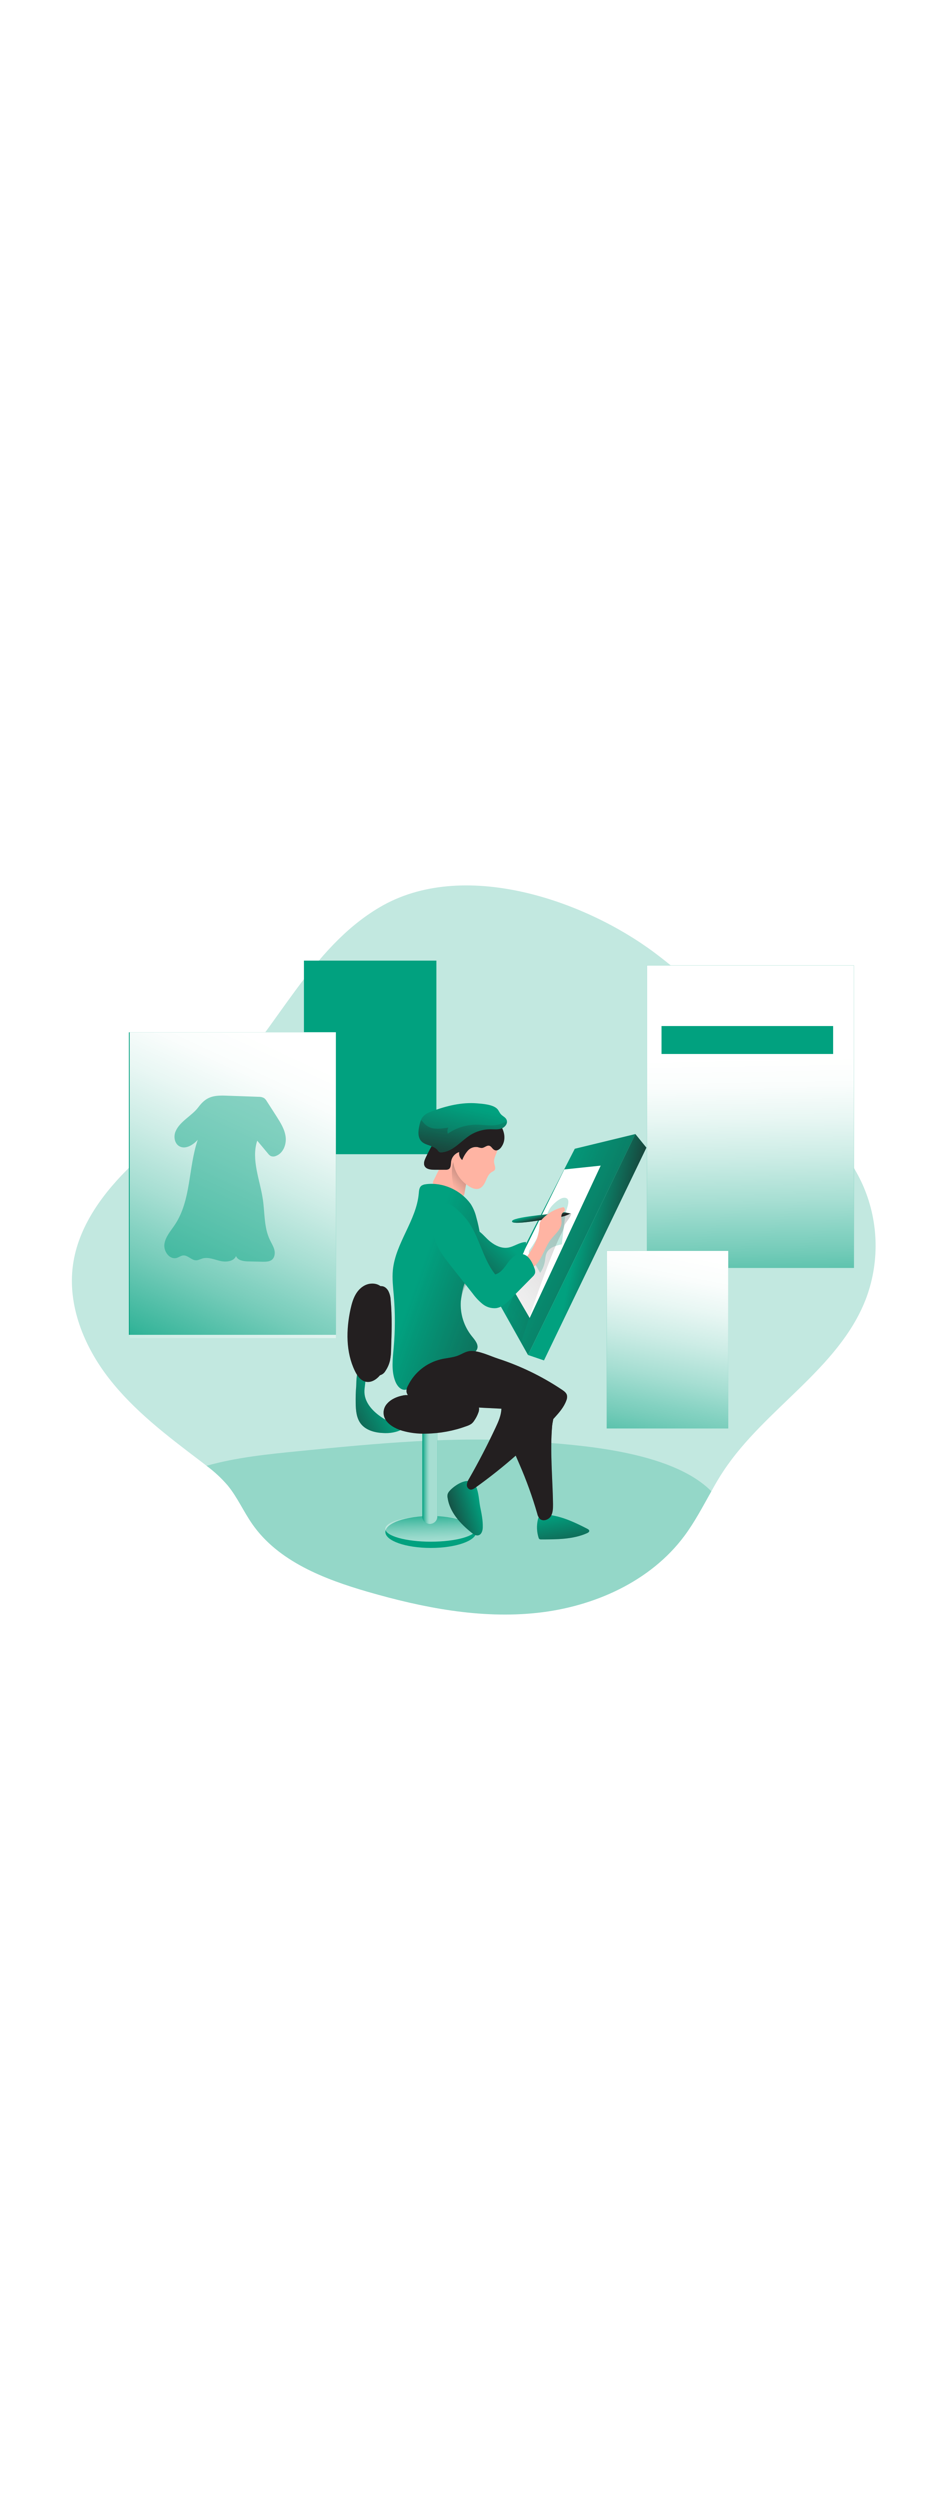 <svg id="_0231_designer_1" xmlns="http://www.w3.org/2000/svg" xmlns:xlink="http://www.w3.org/1999/xlink" viewBox="0 0 500 500" data-imageid="designer-1-70" imageName="Designer 1" class="illustrations_image" style="width: 188px;"><defs><style>.cls-1_designer-1-70{opacity:.45;}.cls-1_designer-1-70,.cls-2_designer-1-70,.cls-3_designer-1-70,.cls-4_designer-1-70,.cls-5_designer-1-70,.cls-6_designer-1-70,.cls-7_designer-1-70,.cls-8_designer-1-70,.cls-9_designer-1-70,.cls-10_designer-1-70,.cls-11_designer-1-70,.cls-12_designer-1-70,.cls-13_designer-1-70,.cls-14_designer-1-70,.cls-15_designer-1-70,.cls-16_designer-1-70,.cls-17_designer-1-70,.cls-18_designer-1-70,.cls-19_designer-1-70,.cls-20_designer-1-70,.cls-21_designer-1-70,.cls-22_designer-1-70,.cls-23_designer-1-70,.cls-24_designer-1-70,.cls-25_designer-1-70,.cls-26_designer-1-70,.cls-27_designer-1-70,.cls-28_designer-1-70,.cls-29_designer-1-70{stroke-width:0px;}.cls-1_designer-1-70,.cls-17_designer-1-70,.cls-18_designer-1-70,.cls-25_designer-1-70{isolation:isolate;}.cls-1_designer-1-70,.cls-25_designer-1-70,.cls-29_designer-1-70{fill:#68e1fd;}.cls-2_designer-1-70{fill:url(#linear-gradient);}.cls-3_designer-1-70{fill:url(#linear-gradient-11-designer-1-70);}.cls-4_designer-1-70{fill:url(#linear-gradient-12-designer-1-70);}.cls-5_designer-1-70{fill:url(#linear-gradient-13-designer-1-70);}.cls-6_designer-1-70{fill:url(#linear-gradient-10-designer-1-70);}.cls-7_designer-1-70{fill:url(#linear-gradient-17-designer-1-70);}.cls-8_designer-1-70{fill:url(#linear-gradient-16-designer-1-70);}.cls-9_designer-1-70{fill:url(#linear-gradient-19-designer-1-70);}.cls-10_designer-1-70{fill:url(#linear-gradient-15-designer-1-70);}.cls-11_designer-1-70{fill:url(#linear-gradient-23-designer-1-70);}.cls-12_designer-1-70{fill:url(#linear-gradient-21-designer-1-70);}.cls-13_designer-1-70{fill:url(#linear-gradient-18-designer-1-70);}.cls-14_designer-1-70{fill:url(#linear-gradient-14-designer-1-70);}.cls-15_designer-1-70{fill:url(#linear-gradient-22-designer-1-70);}.cls-16_designer-1-70{fill:url(#linear-gradient-20-designer-1-70);}.cls-17_designer-1-70{fill:url(#linear-gradient-9-designer-1-70);}.cls-17_designer-1-70,.cls-18_designer-1-70{opacity:.65;}.cls-18_designer-1-70{fill:url(#linear-gradient-8-designer-1-70);}.cls-19_designer-1-70{fill:url(#linear-gradient-4-designer-1-70);}.cls-20_designer-1-70{fill:url(#linear-gradient-2-designer-1-70);}.cls-21_designer-1-70{fill:url(#linear-gradient-3-designer-1-70);}.cls-22_designer-1-70{fill:url(#linear-gradient-7-designer-1-70);}.cls-23_designer-1-70{fill:url(#linear-gradient-5-designer-1-70);}.cls-24_designer-1-70{fill:url(#linear-gradient-6-designer-1-70);}.cls-25_designer-1-70{opacity:.24;}.cls-26_designer-1-70{fill:#231f20;}.cls-27_designer-1-70{fill:#fff;}.cls-28_designer-1-70{fill:#ffb4a3;}</style><linearGradient id="linear-gradient-designer-1-70" x1="620.66" y1="2622.74" x2="729.01" y2="2698.46" gradientTransform="translate(-471 2803.46) scale(1 -1)" gradientUnits="userSpaceOnUse"><stop offset="0" stop-color="#fff" stop-opacity="0"/><stop offset=".07" stop-color="#fff" stop-opacity=".22"/><stop offset=".16" stop-color="#fff" stop-opacity=".45"/><stop offset=".25" stop-color="#fff" stop-opacity=".65"/><stop offset=".33" stop-color="#fff" stop-opacity=".8"/><stop offset=".4" stop-color="#fff" stop-opacity=".91"/><stop offset=".46" stop-color="#fff" stop-opacity=".98"/><stop offset=".51" stop-color="#fff"/></linearGradient><linearGradient id="linear-gradient-2-designer-1-70" x1="872.69" y1="2505.27" x2="867.49" y2="2799.67" xlink:href="#linear-gradient-designer-1-70"/><linearGradient id="linear-gradient-3-designer-1-70" x1="809.83" y1="2423.34" x2="860.26" y2="2673.79" xlink:href="#linear-gradient-designer-1-70"/><linearGradient id="linear-gradient-4-designer-1-70" x1="546.26" y1="2482.93" x2="704.83" y2="2824.87" xlink:href="#linear-gradient-designer-1-70"/><linearGradient id="linear-gradient-5-designer-1-70" x1="748.26" y1="2570.32" x2="883.19" y2="2512.37" gradientTransform="translate(-471 2803.46) scale(1 -1)" gradientUnits="userSpaceOnUse"><stop offset="0" stop-color="#231f20" stop-opacity="0"/><stop offset="1" stop-color="#231f20"/></linearGradient><linearGradient id="linear-gradient-6-designer-1-70" x1="742.22" y1="2509.74" x2="1052.07" y2="2745.52" gradientTransform="translate(-488.99 2802.1) scale(1 -1)" xlink:href="#linear-gradient-5-designer-1-70"/><linearGradient id="linear-gradient-7-designer-1-70" x1="776.8" y1="2571.36" x2="777.64" y2="2567.91" gradientTransform="translate(-488.99 2802.1) scale(1 -1)" xlink:href="#linear-gradient-5-designer-1-70"/><linearGradient id="linear-gradient-8-designer-1-70" x1="700.09" y1="2415.67" x2="701.18" y2="2378.76" xlink:href="#linear-gradient-designer-1-70"/><linearGradient id="linear-gradient-9-designer-1-70" x1="695.95" y1="2434.76" x2="703.86" y2="2434.76" xlink:href="#linear-gradient-designer-1-70"/><linearGradient id="linear-gradient-10-designer-1-70" x1="693.58" y1="2473.24" x2="657.51" y2="2454.55" gradientTransform="translate(-488.99 2802.1) scale(1 -1)" xlink:href="#linear-gradient-5-designer-1-70"/><linearGradient id="linear-gradient-11-designer-1-70" x1="718.22" y1="2460.39" x2="718.87" y2="2469.73" gradientTransform="translate(-488.99 2802.1) scale(1 -1)" xlink:href="#linear-gradient-5-designer-1-70"/><linearGradient id="linear-gradient-12-designer-1-70" x1="745.27" y1="2416.28" x2="719.8" y2="2408.38" gradientTransform="translate(-488.99 2802.1) scale(1 -1)" xlink:href="#linear-gradient-5-designer-1-70"/><linearGradient id="linear-gradient-13-designer-1-70" x1="787.23" y1="2412.05" x2="793.32" y2="2377.52" gradientTransform="translate(-488.99 2802.1) scale(1 -1)" xlink:href="#linear-gradient-5-designer-1-70"/><linearGradient id="linear-gradient-14-designer-1-70" x1="793.97" y1="2423.97" x2="757.4" y2="2461.42" gradientTransform="translate(-488.99 2802.1) scale(1 -1)" xlink:href="#linear-gradient-5-designer-1-70"/><linearGradient id="linear-gradient-15-designer-1-70" x1="729.28" y1="2586.61" x2="753.61" y2="2608.33" gradientTransform="translate(-488.99 2802.1) scale(1 -1)" xlink:href="#linear-gradient-5-designer-1-70"/><linearGradient id="linear-gradient-16-designer-1-70" x1="710.18" y1="2533.7" x2="821.73" y2="2492.93" gradientTransform="translate(-488.99 2802.1) scale(1 -1)" xlink:href="#linear-gradient-5-designer-1-70"/><linearGradient id="linear-gradient-17-designer-1-70" x1="773.52" y1="2461.53" x2="671.07" y2="2461.53" gradientTransform="translate(-488.99 2802.1) scale(1 -1)" xlink:href="#linear-gradient-5-designer-1-70"/><linearGradient id="linear-gradient-18-designer-1-70" x1="696.71" y1="2564.47" x2="682.82" y2="2452.16" gradientTransform="translate(-488.99 2802.1) scale(1 -1)" xlink:href="#linear-gradient-5-designer-1-70"/><linearGradient id="linear-gradient-19-designer-1-70" x1="757.37" y1="2557.35" x2="723.73" y2="2523.48" gradientTransform="translate(-488.99 2802.1) scale(1 -1)" xlink:href="#linear-gradient-5-designer-1-70"/><linearGradient id="linear-gradient-20-designer-1-70" x1="777.35" y1="2556.43" x2="814.83" y2="2549.05" xlink:href="#linear-gradient-5-designer-1-70"/><linearGradient id="linear-gradient-21-designer-1-70" x1="740.08" y1="2598.94" x2="732.44" y2="2612.9" gradientTransform="translate(-488.99 2802.1) scale(1 -1)" xlink:href="#linear-gradient-5-designer-1-70"/><linearGradient id="linear-gradient-22-designer-1-70" x1="737.6" y1="2628.26" x2="724.97" y2="2570.8" gradientTransform="translate(-488.99 2802.1) scale(1 -1)" xlink:href="#linear-gradient-5-designer-1-70"/><linearGradient id="linear-gradient-23-designer-1-70" x1="736.79" y1="2629.29" x2="729.61" y2="2571.18" gradientTransform="translate(-488.99 2802.1) scale(1 -1)" xlink:href="#linear-gradient-5-designer-1-70"/></defs><g id="background_designer-1-70"><path class="cls-25_designer-1-70 targetColor" d="M460.84,276.62c-14.46,36.73-53.63,57.83-75.49,90.79-2.4,3.54-4.5,7.24-6.56,10.94-4.56,8.09-8.84,16.31-14.38,23.75-18.03,24.24-48.2,37.69-78.46,40.93s-60.81-2.75-90.05-11.19c-23.33-6.75-47.73-16.22-61.52-35.99-4.71-6.72-7.99-14.37-13.21-20.69-3.33-3.85-7.08-7.33-11.19-10.37-1.18-.92-2.34-1.81-3.52-2.71-17.37-13.17-34.99-26.52-48.36-43.67-13.37-17.15-22.17-38.85-19.27-60.29,2.84-20.88,16.31-38.92,31.64-53.57,15.33-14.65,32.98-26.82,47.7-42.06,29.52-30.53,47.19-73.06,83.9-94.74,44.32-26.21,108.91-3.94,146.46,24.12,30.51,22.76,54.66,52.61,79.84,81.01,11.93,13.48,24.36,27.05,31.48,43.52,8.17,19.2,8.53,40.77,1,60.22Z" style="fill: rgb(1, 161, 127);"/><path class="cls-25_designer-1-70 targetColor" d="M378.79,378.35c-4.56,8.09-8.84,16.31-14.38,23.75-18.03,24.24-48.2,37.69-78.46,40.93s-60.81-2.75-90.05-11.19c-23.33-6.75-47.73-16.22-61.52-35.99-4.71-6.72-7.99-14.37-13.21-20.69-3.33-3.85-7.08-7.33-11.19-10.37,15.84-4.47,32.64-6.16,49.13-7.8,41.23-4.07,82.74-8.14,124.1-5.09,23.87,1.79,73.97,4.69,95.59,26.46Z" style="fill: rgb(1, 161, 127);"/></g><g id="screen_designer-1-70"><rect class="cls-29_designer-1-70 targetColor" x="344.48" y="98.62" width="110.22" height="160.92" style="fill: rgb(1, 161, 127);"/><rect class="cls-29_designer-1-70 targetColor" x="161.84" y="96.08" width="70.53" height="102.97" style="fill: rgb(1, 161, 127);"/><rect class="cls-2_designer-1-70" x="161.84" y="96.08" width="70.53" height="102.97"/><rect class="cls-20_designer-1-70" x="344.48" y="98.62" width="110.22" height="160.92"/><rect class="cls-29_designer-1-70 targetColor" x="323.08" y="250.47" width="64.7" height="94.46" style="fill: rgb(1, 161, 127);"/><rect class="cls-21_designer-1-70" x="323.08" y="250.47" width="64.7" height="94.46"/><rect class="cls-29_designer-1-70 targetColor" x="352.25" y="130.88" width="91.38" height="14.86" style="fill: rgb(1, 161, 127);"/><rect class="cls-29_designer-1-70 targetColor" x="68.63" y="134.21" width="110.22" height="160.92" style="fill: rgb(1, 161, 127);"/><rect class="cls-19_designer-1-70" x="69.05" y="134.17" width="109.8" height="162.7"/><path class="cls-1_designer-1-70 targetColor" d="M93.49,186.9c-1.16,2.75-.6,6.46,2.03,7.93,3.26,1.82,7.27-.68,9.77-3.43-5.06,14.85-3.44,32.04-12.15,45.14-2.17,3.27-5.01,6.36-5.59,10.26s2.77,8.54,6.57,7.41c1.16-.35,2.17-1.18,3.37-1.3,2.5-.25,4.43,2.6,6.94,2.58,1.15,0,2.2-.63,3.3-.95,3.1-.91,6.34.53,9.48,1.28,3.14.75,7.24.33,8.49-2.6.85,2.37,4,2.81,6.54,2.86l7.69.17c1.66,0,3.48,0,4.79-.99,1.55-1.21,1.85-3.47,1.37-5.36s-1.6-3.55-2.4-5.32c-3.13-6.49-2.66-14.03-3.68-21.16-1.51-10.59-6.39-21.39-3.04-31.56l5.77,6.89c.37.5.83.92,1.37,1.25.92.39,1.96.37,2.87-.04,3.83-1.45,5.59-6.04,5.13-10.06-.46-4.02-2.72-7.59-4.91-11.04l-5.11-7.94c-.36-.66-.86-1.25-1.46-1.71-.92-.51-1.97-.74-3.03-.69l-17.5-.62c-7.05-.25-10.52.86-14.48,6.15-3.4,4.58-9.84,7.46-12.13,12.87Z" style="fill: rgb(1, 161, 127);"/></g><g id="character_designer-1-70"><polygon class="cls-29_designer-1-70 targetColor" points="306.07 196.15 338.32 188.34 281.16 305.85 264.74 276.62 306.07 196.15" style="fill: rgb(1, 161, 127);"/><polygon class="cls-23_designer-1-70" points="306.07 196.15 338.32 188.34 281.16 305.85 264.74 276.62 306.07 196.15"/><polygon class="cls-27_designer-1-70" points="300.51 207.15 319.86 205.13 282.04 286.16 270.9 267.06 300.51 207.15"/><path class="cls-25_designer-1-70 targetColor" d="M299.2,246.98c-3.08.64-6.54,1.58-7.99,4.31-.75,1.44-.8,3.16-1.06,4.73-.38,2.21-1.24,4.32-2.52,6.18l-5.55-9.65c-.27-.39-.44-.85-.5-1.32.06-.67.34-1.31.8-1.81,2.78-3.91,5.09-8.12,6.9-12.55,1.47-3.61,2.03-7.57,4.75-10.52,1.39-1.51,4.56-4.47,6.91-4.11,3.32.5.85,5.57.38,7.59-.35,1.48-2.25,17.18-2.11,17.15Z" style="fill: rgb(1, 161, 127);"/><path class="cls-24_designer-1-70" d="M300.54,237.03c-.43,1.87-1.16,3.66-2.15,5.3-4.52,8.47-18.38,47.52-20.67,56.57-1.19-2.21-5.04-9.23-6.24-11.44-.8-1.42-1.56-2.93-1.49-4.54.13-1.19.51-2.34,1.09-3.39,2.49-5.25,5.03-10.56,8.59-15.17,2.51-3.26,2.14-6.67,4.71-9.88,4.51-5.65,8.14-11.5,10.26-18.37.34-1.08,7.49-6.22,9.27-5.61,1.31.44-3.17,5.38-3.37,6.54Z"/><path class="cls-29_designer-1-70 targetColor" d="M272.66,234.7c-.66,2.37,16.92-.92,20.77-1.41,3.61-.47,7.33-.98,10.48-2.8-.45.26-2.63-.53-3.36-.49-1.64.07-3.31.41-4.95.59-3.34.34-22.9,2-22.96,4.11Z" style="fill: rgb(1, 161, 127);"/><path class="cls-22_designer-1-70" d="M272.66,234.7c-.66,2.37,16.92-.92,20.77-1.41,3.61-.47,7.33-.98,10.48-2.8-.45.26-2.63-.53-3.36-.49-1.64.07-3.31.41-4.95.59-3.34.34-22.9,2-22.96,4.11Z"/><ellipse class="cls-29_designer-1-70 targetColor" cx="229.4" cy="399.99" rx="24.2" ry="8.5" style="fill: rgb(1, 161, 127);"/><ellipse class="cls-18_designer-1-70" cx="229.4" cy="398.33" rx="24.2" ry="6.83"/><path class="cls-29_designer-1-70 targetColor" d="M224.95,341.66h7.92v50.14c0,2.18-1.79,3.94-4,3.94h0c-2.21,0-4-1.77-4-3.94v-50.14h.07Z" style="fill: rgb(1, 161, 127);"/><path class="cls-17_designer-1-70" d="M224.95,341.66h7.92v50.14c0,2.18-1.79,3.94-4,3.94h0c-2.21,0-4-1.77-4-3.94v-50.14h.07Z"/><path class="cls-29_designer-1-70 targetColor" d="M189.4,331.45c.06,3.83.37,7.89,2.71,10.95,2.76,3.58,7.65,4.83,12.21,4.98,2.43.14,4.87-.15,7.19-.86,2.34-.72,4.37-2.19,5.76-4.19-2.85-1.41-6.33-.32-9.43-1.05-1.53-.43-2.96-1.11-4.25-2.03-4.79-3.12-9.26-7.72-9.53-13.37-.14-2.85.89-5.7.39-8.54-.23-1.34-1.6-4.5-3.46-2.77-1.42,1.31-1.18,6.22-1.33,8.05-.26,2.93-.31,5.89-.26,8.83Z" style="fill: rgb(1, 161, 127);"/><path class="cls-6_designer-1-70" d="M189.4,331.45c.06,3.83.37,7.89,2.71,10.95,2.76,3.58,7.65,4.83,12.21,4.98,2.43.14,4.87-.15,7.19-.86,2.34-.72,4.37-2.19,5.76-4.19-2.85-1.41-6.33-.32-9.43-1.05-1.53-.43-2.96-1.11-4.25-2.03-4.79-3.12-9.26-7.72-9.53-13.37-.14-2.85.89-5.7.39-8.54-.23-1.34-1.6-4.5-3.46-2.77-1.42,1.31-1.18,6.22-1.33,8.05-.26,2.93-.31,5.89-.26,8.83Z"/><path class="cls-26_designer-1-70" d="M216.57,327.18c-4.16.28-8.09,1.96-10.3,4.43-2.18,2.24-2.65,5.6-1.17,8.34,1.54,2.78,4.98,4.95,8.97,6.17,4.13,1.19,8.42,1.72,12.72,1.58,7.45-.1,14.83-1.47,21.81-4.05.87-.29,1.7-.69,2.45-1.21.51-.41.96-.9,1.32-1.45.98-1.38,1.77-2.88,2.33-4.47.33-.79.44-1.65.34-2.5-.42-2.14-3.16-3.69-5.98-4.6-5.07-1.62-10.8-1.82-16.38-2-6.3-.21-12.62-.41-18.91-.08"/><path class="cls-3_designer-1-70" d="M216.57,327.18c-4.16.28-8.09,1.96-10.3,4.43-2.18,2.24-2.65,5.6-1.17,8.34,1.54,2.78,4.98,4.95,8.97,6.17,4.13,1.19,8.42,1.72,12.72,1.58,7.45-.1,14.83-1.47,21.81-4.05.87-.29,1.7-.69,2.45-1.21.51-.41.96-.9,1.32-1.45.98-1.38,1.77-2.88,2.33-4.47.33-.79.44-1.65.34-2.5-.42-2.14-3.16-3.69-5.98-4.6-5.07-1.62-10.8-1.82-16.38-2-6.3-.21-12.62-.41-18.91-.08"/><path class="cls-29_designer-1-70 targetColor" d="M239.54,378.02c-.53.51-.93,1.14-1.17,1.83-.15.7-.15,1.42,0,2.12,1.14,7.55,6.78,13.65,12.78,18.44,1.02.79,2.25,1.65,3.52,1.37,1.76-.39,2.4-2.56,2.4-4.34.1-3.69-.66-7.34-1.41-10.96-.7-3.33-.8-11.66-4.55-13.25s-9.3,2.27-11.58,4.77Z" style="fill: rgb(1, 161, 127);"/><path class="cls-29_designer-1-70 targetColor" d="M286.84,403.14c.05.24.18.46.38.62.3.16.64.23.97.2,8.3,0,16.98-.04,24.31-3.29.61-.27,1.28-.67,1.26-1.24s-.62-.92-1.17-1.2c-6.17-3.16-12.71-6.31-19.94-7.29-3.68-.51-5.48-.84-6.25,2.51-.74,3.21-.59,6.55.42,9.69Z" style="fill: rgb(1, 161, 127);"/><path class="cls-4_designer-1-70" d="M239.54,378.02c-.53.51-.93,1.14-1.17,1.83-.15.7-.15,1.42,0,2.12,1.14,7.55,6.78,13.65,12.78,18.44,1.02.79,2.25,1.65,3.52,1.37,1.76-.39,2.4-2.56,2.4-4.34.1-3.69-.66-7.34-1.41-10.96-.7-3.33-.8-11.66-4.55-13.25s-9.3,2.27-11.58,4.77Z"/><path class="cls-5_designer-1-70" d="M286.84,403.14c.05.24.18.46.38.62.3.16.64.23.97.2,8.3,0,16.98-.04,24.31-3.29.61-.27,1.28-.67,1.26-1.24s-.62-.92-1.17-1.2c-6.17-3.16-12.71-6.31-19.94-7.29-3.68-.51-5.48-.84-6.25,2.51-.74,3.21-.59,6.55.42,9.69Z"/><path class="cls-26_designer-1-70" d="M294.48,385.11c0,2.26,0,4.68-1.21,6.58s-4.22,2.86-5.86,1.29c-.68-.78-1.15-1.72-1.34-2.74-2.58-8.93-5.73-17.69-9.44-26.22-2.29-5.29-4.79-10.61-5.29-16.33-.5-5.72,1.6-12.07,6.67-14.93,4-2.25,11.93-2.82,15.44.73,2.67,2.7.84,6.81.55,10.08-1.2,13.59.27,27.9.48,41.54Z"/><path class="cls-14_designer-1-70" d="M294.48,385.11c0,2.26,0,4.68-1.21,6.58s-4.22,2.86-5.86,1.29c-.68-.78-1.15-1.72-1.34-2.74-2.58-8.93-5.73-17.69-9.44-26.22-2.29-5.29-4.79-10.61-5.29-16.33-.5-5.72,1.6-12.07,6.67-14.93,4-2.25,11.93-2.82,15.44.73,2.67,2.7.84,6.81.55,10.08-1.2,13.59.27,27.9.48,41.54Z"/><path class="cls-28_designer-1-70" d="M248.71,212.11c-.47,2.52-.91,5.09-1.37,7.61-.04.62-.29,1.21-.72,1.66-.29.24-.65.38-1.03.37-.54-.03-1.08-.13-1.6-.31-4.12-1.33-8.33-2.68-11.93-5.09-.8-.4-1.38-1.14-1.56-2,.03-.56.2-1.1.5-1.58,1.53-2.81,5.78-13.05,9.37-13.91,1.6-.4,2.9,1.42,4.09,3.7,1.34,2.71,2.5,6.11,3.6,7.27.31.32.56.7.71,1.11.05.38.03.77-.06,1.15Z"/><path class="cls-10_designer-1-70" d="M248.71,212.11c-.47,2.52-.91,5.09-1.37,7.61-.04.62-.29,1.21-.72,1.66-.29.24-.65.38-1.03.37-1.39-.47-2.54-1.47-3.2-2.78-.68-1.44-1.11-2.98-1.28-4.56-.5-3.52-.85-7.31.09-10.76.44-1.64,1.75-1.64,3.2-1.11,1.34,2.71,2.5,6.11,3.6,7.27.31.32.56.7.71,1.11.08.39.08.79,0,1.18Z"/><path class="cls-29_designer-1-70 targetColor" d="M226.79,215.03c-.86.05-1.68.32-2.4.79-1.16.93-1.27,2.6-1.4,4.07-1.23,14.34-12.37,26.41-13.79,40.74-.46,4.63.13,9.29.51,13.92.75,9.08.73,18.21-.07,27.29-.54,6.08-1.39,12.44.89,18.14.89,2.23,2.73,4.54,5.15,4.39,1.03-.14,2.02-.5,2.89-1.07l32.26-17.71c1.27-.69,2.62-1.48,3.2-2.81.99-2.37-1.08-4.8-2.71-6.81-4.29-5.3-6.41-12-5.94-18.77.57-4.47,1.51-10.45,3.81-11.75,2.3-1.3,4.86,1.45,5.5-1.08,1.78-7.1,2.11-5.37,1.83-13.36-.22-6.22-1.19-12.4-2.9-18.4-.59-2.53-1.62-4.95-3.03-7.14-5.35-7.36-14.77-11.65-23.79-10.46Z" style="fill: rgb(1, 161, 127);"/><path class="cls-8_designer-1-70" d="M226.79,215.03c-.86.05-1.68.32-2.4.79-1.16.93-1.27,2.6-1.4,4.07-1.23,14.34-12.37,26.41-13.79,40.74-.46,4.63.13,9.29.51,13.92.75,9.08.73,18.21-.07,27.29-.54,6.08-1.39,12.44.89,18.14.89,2.23,2.73,4.54,5.15,4.39,1.03-.14,2.02-.5,2.89-1.07l32.26-17.71c1.27-.69,2.62-1.48,3.2-2.81.99-2.37-1.08-4.8-2.71-6.81-4.29-5.3-6.41-12-5.94-18.77,1.83-14.35,11.64-14.95,11.39-20.31-.42-8.57-1.01-17.21-3.49-25.43-.56-2.12-1.47-4.14-2.68-5.98-5.35-7.36-14.77-11.65-23.79-10.46Z"/><path class="cls-28_designer-1-70" d="M287.26,237.12c0-.56.08-1.13.22-1.67.29-.74.74-1.42,1.32-1.97,3-3.16,6.9-5.35,11.19-6.27.75.39,1.04,1.31.64,2.06-.02.04-.05.09-.08.13-.28.3-.58.57-.9.83-1.29,1.29-.58,3.43-.65,5.25-.14,3.49-3.33,5.95-5.51,8.68-3.26,4.14-4.47,9.65-7.99,13.57-1.41,1.58-4.79,3.76-6.68,1.5-1.39-1.67.7-4.2,1.67-5.52,3.61-5.1,6.4-10.18,6.77-16.57Z"/><path class="cls-26_designer-1-70" d="M299.2,324.28c1.15.79,2.4,1.66,2.71,2.99.17.95.05,1.93-.34,2.81-1.29,3.54-3.85,6.46-6.39,9.25-12.68,13.76-26.77,26.18-42.04,37.08-.8.59-1.81,1.21-2.81,1-1.14-.38-1.86-1.48-1.73-2.66.16-1.13.57-2.21,1.22-3.16,5.07-8.86,9.76-17.91,14.09-27.15,1.49-3.16,2.96-6.5,3.07-10.01-12.39-.56-24.77-1.35-37.13-2.37-4.38-.36-9.2-.95-12.12-4.2-.61-.63-1.04-1.41-1.24-2.26-.11-1.22.17-2.43.8-3.49,3.44-7,9.86-12.12,17.51-13.96,2.92-.68,5.97-.85,8.79-1.85,2.33-.83,4.43-2.45,6.98-2.57,4.55-.22,10.39,2.68,14.66,4.07,12.04,3.92,23.47,9.47,33.97,16.49Z"/><path class="cls-7_designer-1-70" d="M299.2,324.28c1.15.79,2.4,1.66,2.71,2.99.17.95.05,1.93-.34,2.81-1.29,3.54-3.85,6.46-6.39,9.25-12.68,13.76-26.77,26.18-42.04,37.08-.8.59-1.81,1.21-2.81,1-1.14-.38-1.86-1.48-1.73-2.66.16-1.13.57-2.21,1.22-3.16,5.07-8.86,9.76-17.91,14.09-27.15,1.49-3.16,2.96-6.5,3.07-10.01-12.39-.56-24.77-1.35-37.13-2.37-4.38-.36-9.2-.95-12.12-4.2-.61-.63-1.04-1.41-1.24-2.26-.11-1.22.17-2.43.8-3.49,3.44-7,9.86-12.12,17.51-13.96,2.92-.68,5.97-.85,8.79-1.85,2.33-.83,4.43-2.45,6.98-2.57,4.55-.22,10.39,2.68,14.66,4.07,12.04,3.92,23.47,9.47,33.97,16.49Z"/><path class="cls-26_designer-1-70" d="M197.34,267.91c-3.11.3-5.81,2.37-7.51,4.97-1.7,2.6-2.53,5.62-3.2,8.63-2.36,10.94-2.55,22.78,2.35,32.87,1.21,2.49,2.97,5.03,5.68,5.68,3.49.84,6.9-1.88,8.74-4.93,3.56-5.9,3.65-13.16,3.64-20.03v-13.68c-.02-5.85-1.99-14.25-9.7-13.51Z"/><path class="cls-26_designer-1-70" d="M193.67,281.95c-2.35,10.43-1.33,21.77,3.87,31.14,1.04,1.88,2.78,3.94,4.91,3.49,1.18-.36,2.17-1.15,2.76-2.22,1.19-1.73,2.03-3.68,2.48-5.72.36-1.93.55-3.88.55-5.84.3-8.68.59-17.42-.22-26.08-.04-1.77-.5-3.51-1.33-5.08-2.44-3.94-6.12-2.52-8.53.36s-3.68,6.42-4.47,9.96Z"/><path class="cls-13_designer-1-70" d="M193.67,281.95c-2.35,10.43-1.33,21.77,3.87,31.14,1.04,1.88,2.78,3.94,4.91,3.49,1.18-.36,2.17-1.15,2.76-2.22,1.19-1.73,2.03-3.68,2.48-5.72.36-1.93.55-3.88.55-5.84.3-8.68.59-17.42-.22-26.08-.04-1.77-.5-3.51-1.33-5.08-2.44-3.94-6.12-2.52-8.53.36s-3.68,6.42-4.47,9.96Z"/><path class="cls-29_designer-1-70 targetColor" d="M261.15,245.62c2.59,2.05,5.86,3.61,9.15,3.16,3.42-.47,6.39-3.05,9.84-3-.16,2.78-1.02,5.47-2.51,7.83-1.81,2.86-4.47,5.1-7.08,7.3l-5.96,4.99c-.85.71-1.85,1.47-2.95,1.29-.56-.13-1.07-.4-1.48-.79-2.34-1.96-3.33-5.03-4.18-7.94-.72-2.49-1.41-4.99-2.11-7.49-.41-1.24-.65-2.53-.71-3.83,0-1.94.51-5.94,1.51-7.38,2.4,1.61,4.21,4.09,6.48,5.87Z" style="fill: rgb(1, 161, 127);"/><path class="cls-9_designer-1-70" d="M261.15,245.62c2.59,2.05,5.86,3.61,9.15,3.16,3.42-.47,6.39-3.05,9.84-3-.16,2.78-1.02,5.47-2.51,7.83-1.81,2.86-4.47,5.1-7.08,7.3l-5.96,4.99c-.85.71-1.85,1.47-2.95,1.29-.56-.13-1.07-.4-1.48-.79-2.34-1.96-3.33-5.03-4.18-7.94-.72-2.49-1.41-4.99-2.11-7.49-.41-1.24-.65-2.53-.71-3.83,0-1.94.51-5.94,1.51-7.38,2.4,1.61,4.21,4.09,6.48,5.87Z"/><polygon class="cls-29_designer-1-70 targetColor" points="338.32 188.34 344.19 195.57 289.66 308.74 281.16 305.85 338.32 188.34" style="fill: rgb(1, 161, 127);"/><polygon class="cls-16_designer-1-70" points="338.32 188.34 344.19 195.57 289.66 308.74 281.16 305.85 338.32 188.34"/><path class="cls-28_designer-1-70" d="M264.97,196.41c-.45,2.47-2.25,4.73-1.85,7.21.23,1.4,1.1,3.05.1,4.08-.36.3-.77.55-1.21.73-1.72.95-2.53,2.91-3.32,4.73s-1.88,3.7-3.77,4.25c-1.52.44-3.15-.13-4.53-.88-6.76-3.83-10.34-11.46-8.93-19.03.8-3.64,2.87-7.16,6.21-8.87,5.61-2.89,18.84-.74,17.29,7.77Z"/><path class="cls-26_designer-1-70" d="M266.98,195.24c-.8,1.14-2.21,2.19-3.52,1.67s-1.69-2.05-2.92-2.37c-1.39-.34-2.6,1.14-4,1.21-.75-.06-1.48-.23-2.19-.48-1.97-.3-3.96.42-5.27,1.91-1.27,1.48-2.26,3.16-2.95,4.98-1.24-1.05-1.85-2.67-1.6-4.27-2.28.71-3.95,2.65-4.31,4.99-.21,1.52,0,3.46-1.39,4.18-.52.22-1.08.31-1.65.27h-5.71c-2.05,0-4.55-.24-5.41-2.08-.64-1.37,0-2.97.62-4.33,2.8-5.92,6.16-11.68,10.9-16.24s11.01-7.82,17.63-7.95c8.22-.13,17.11,11.05,11.75,18.52Z"/><path class="cls-12_designer-1-70" d="M266.98,195.24c-.8,1.14-2.21,2.19-3.52,1.67s-1.69-2.05-2.92-2.37c-1.39-.34-2.6,1.14-4,1.21-.75-.06-1.48-.23-2.19-.48-1.97-.3-3.96.42-5.27,1.91-1.27,1.48-2.26,3.16-2.95,4.98-1.24-1.05-1.85-2.67-1.6-4.27-2.28.71-3.95,2.65-4.31,4.99-.21,1.52,0,3.46-1.39,4.18-.52.22-1.08.31-1.65.27h-5.71c-2.05,0-4.55-.24-5.41-2.08-.64-1.37,0-2.97.62-4.33,2.8-5.92,6.16-11.68,10.9-16.24s11.01-7.82,17.63-7.95c8.22-.13,17.11,11.05,11.75,18.52Z"/><path class="cls-29_designer-1-70 targetColor" d="M230.29,176.13c-1.96.73-4,1.58-5.25,3.23-.85,1.26-1.41,2.69-1.67,4.18-.69,2.96-1.06,6.47,1.07,8.68,2.29,2.37,6.54,2.09,8.57,4.66.24.4.57.74.95,1,.34.14.7.19,1.06.15,6.13-.28,10.29-6.01,15.48-9.23,3.17-1.96,6.82-3.01,10.56-3.03,1.95,0,4,.26,5.82-.34s3.51-2.47,2.99-4.32c-.43-1.58-1.91-2.07-2.96-3.11s-1.3-2.27-2.25-3.16c-2.3-2.23-7.73-2.62-10.77-2.85-8.05-.64-16.12,1.34-23.59,4.13Z" style="fill: rgb(1, 161, 127);"/><path class="cls-15_designer-1-70" d="M269.91,182.02c-.25,1.62-1.43,2.96-3.03,3.42-1.88.59-3.88.34-5.81.34-3.74.01-7.4,1.06-10.56,3.02-5.22,3.21-9.36,8.95-15.49,9.22-.36.06-.73,0-1.06-.15-.38-.27-.71-.6-.97-.99-2.03-2.6-6.25-2.32-8.56-4.66-2.13-2.19-1.75-5.7-1.06-8.68.19-.91.45-1.79.8-2.65.2-.57.5-1.1.87-1.58,1.25-1.63,3.28-2.49,5.22-3.2,7.49-2.81,15.56-4.78,23.61-4.2,3.04.21,8.47.62,10.78,2.84.93.92,1.25,2.22,2.25,3.2s2.53,1.58,2.94,3.08c.11.31.14.65.08.97Z"/><path class="cls-29_designer-1-70 targetColor" d="M235.71,225.95c1.89-1.58,4.7,0,6.56,1.58,2.19,1.8,4.21,3.81,6.01,6,6.96,8.68,8.47,20.75,15.42,29.47,3-.79,4.85-3.61,6.64-6.1s4.31-5.05,7.4-4.78c3.59.31,5.59,4.17,6.8,7.52.38.81.52,1.71.39,2.59-.27.8-.76,1.51-1.41,2.07l-11.3,11.44c-2.29,2.32-4.79,4.73-8.07,5.2-2.6.22-5.18-.57-7.19-2.2-1.99-1.63-3.76-3.51-5.27-5.59l-11.53-14.58c-3.37-4.28-6.82-8.68-8.5-13.85s-1.29-11.34,2.4-15.35" style="fill: rgb(1, 161, 127);"/><path class="cls-11_designer-1-70" d="M269.91,182.02c-.25,1.62-1.43,2.96-3.03,3.42-1.88.59-3.88.34-5.81.34-3.74.01-7.4,1.06-10.56,3.02-5.22,3.21-9.36,8.95-15.49,9.22-.36.06-.73,0-1.06-.15-.38-.27-.71-.6-.97-.99-2.03-2.6-6.25-2.32-8.56-4.66-2.13-2.19-1.75-5.7-1.06-8.68.19-.91.45-1.79.8-2.65.63.52,1.19,1.12,1.65,1.78,1.57,1.68,3.75,2.67,6.06,2.78,2.3.11,4.6-.08,6.85-.55-.55.99-.64,2.17-.26,3.23,4.44-3.1,9.74-4.77,15.18-4.78,2.75,0,5.47.4,8.18.37,1.58,0,3.15-.23,4.66-.68.84-.28,2.4-1.36,3.31-1.08.05,0,.08.05.11.05Z"/></g></svg>